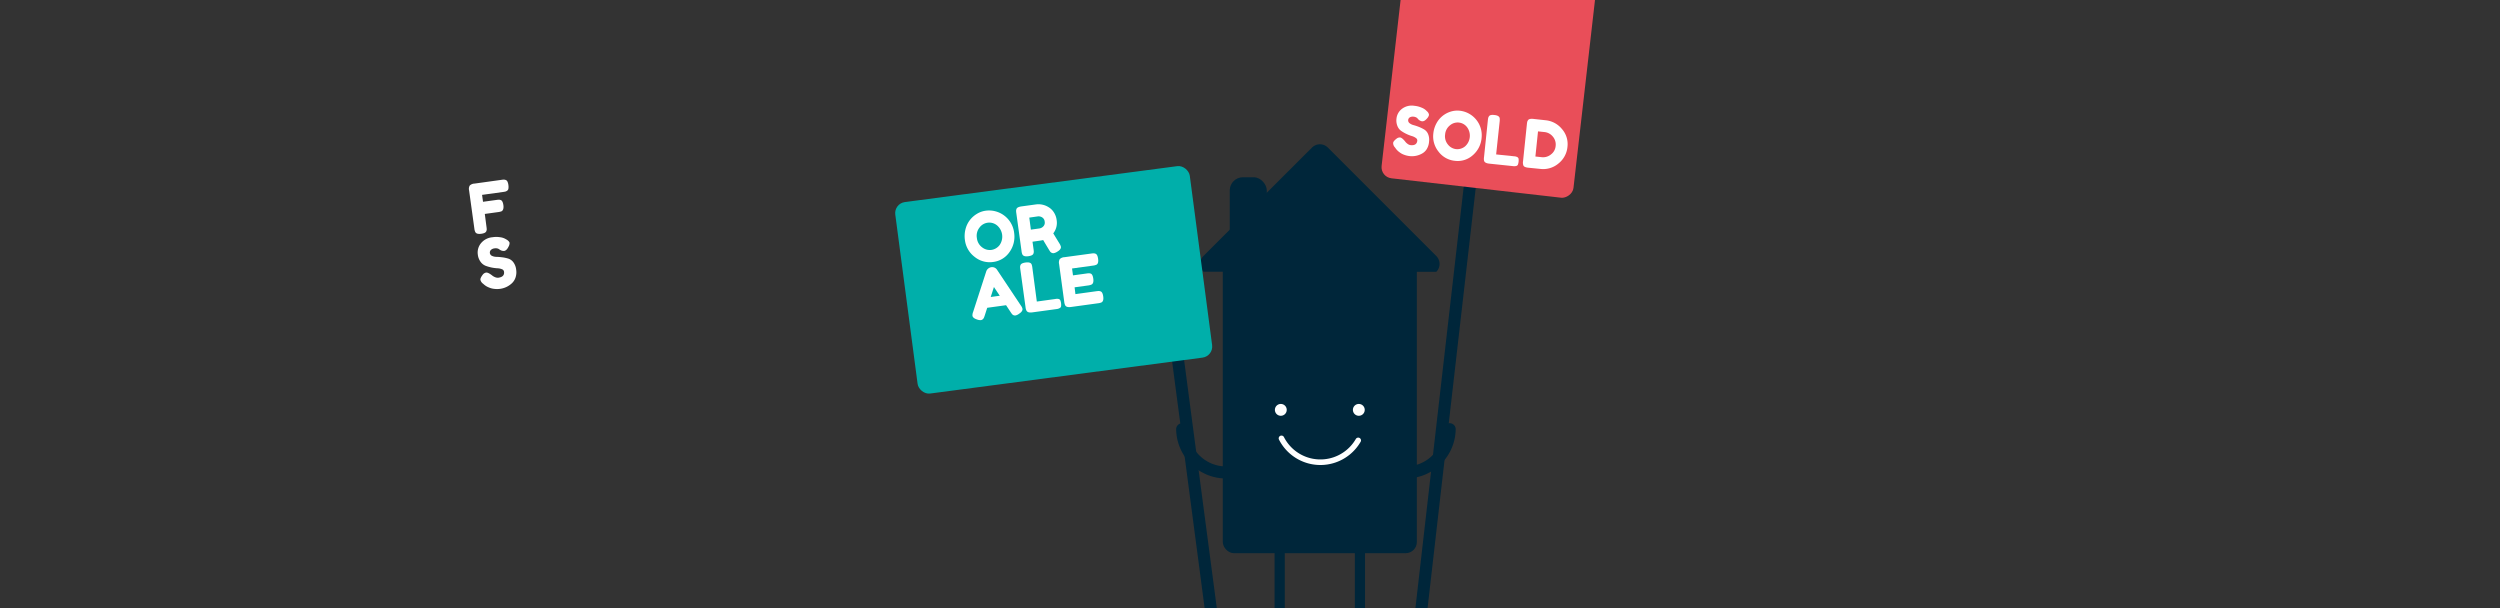 <svg id="Layer_1" data-name="Layer 1" xmlns="http://www.w3.org/2000/svg" viewBox="0 0 2056 500"><rect x="0" y="0" width="2056" height="500" fill="#333333" stroke="none"/><desc>Web Design North Shields - Web design, social media, branding and graphic design specialists - MOTO Digital the creative marketing agency  +44 0191 695 9980</desc>
<defs><style>.cls-1{fill:#fff;}.cls-2{fill:#00263a;}.cls-3,.cls-4,.cls-5{fill:none;stroke-linecap:round;stroke-miterlimit:10;}.cls-3,.cls-4{stroke:#00263a;}.cls-3{stroke-width:9.93px;}.cls-4{stroke-width:8.39px;}.cls-5{stroke:#fff;stroke-width:4.58px;}.cls-6{fill:#e94e59;}.cls-7{fill:#00afaa;}</style></defs><path class="cls-1" d="M412.43,147.9a12.87,12.87,0,0,1,2-.18,4.39,4.39,0,0,1,1.55.33,2.46,2.46,0,0,1,1.39,1.4,9.37,9.37,0,0,1,.74,2.79,9.53,9.53,0,0,1,0,2.92,2.35,2.35,0,0,1-1,1.65,5,5,0,0,1-1.4.72,19.56,19.56,0,0,1-2,.35l-17.25,2.38.78,5.69,11.1-1.53a17.05,17.05,0,0,1,2-.18,4.44,4.44,0,0,1,1.57.32c1.06.43,1.74,1.84,2.08,4.19s-.14,4.28-1.49,5a11.22,11.22,0,0,1-2.8.67l-11,1.52,1.39,10.66a16.19,16.19,0,0,1,.2,2,4.42,4.42,0,0,1-.34,1.53c-.39,1.09-1.78,1.81-4.19,2.13-2.62.36-4.27-.14-4.91-1.5a8.73,8.73,0,0,1-.74-2.79l-4.32-31.32a5.55,5.55,0,0,1,.53-4.07,6,6,0,0,1,3.93-1.6Z"/><path class="cls-1" d="M397,233.12a5.49,5.49,0,0,1-1.91-3c-.13-1,.5-2.33,1.89-4.19a4.35,4.35,0,0,1,2.8-1.76q1.58-.23,4.77,2.21a8.87,8.87,0,0,0,2.52,1.52,5.47,5.47,0,0,0,2.79.5q5.24-.72,4.65-5a2.56,2.56,0,0,0-1.73-2,10.79,10.79,0,0,0-3.76-.77,32.88,32.88,0,0,1-9.69-2.05,9.44,9.44,0,0,1-4.1-3.26,12.46,12.46,0,0,1-2.28-6,11.94,11.94,0,0,1,2.5-9.16A13.72,13.72,0,0,1,405,195.1a20,20,0,0,1,6.28,0,11.8,11.8,0,0,1,4.11,1.24l1.55.87c1.31.93,2,1.77,2.14,2.52a6.31,6.31,0,0,1-.94,3.28c-1,2.06-2.19,3.17-3.55,3.37a5.73,5.73,0,0,1-3.08-.73,4.32,4.32,0,0,1-.73-.47,10.84,10.84,0,0,0-1-.62,5.79,5.79,0,0,0-3.11-.3,5,5,0,0,0-2.92,1.28,3,3,0,0,0,.9,4.9,8.84,8.84,0,0,0,3.75.8,45.8,45.8,0,0,1,4.83.4,29.59,29.59,0,0,1,4.92,1.08,8.39,8.39,0,0,1,4.06,3,12.29,12.29,0,0,1,2.28,6,13.81,13.81,0,0,1-.57,6.66,11.33,11.33,0,0,1-3.24,4.84,17.58,17.58,0,0,1-9.33,4.32,19,19,0,0,1-5.11,0,13.79,13.79,0,0,1-4.05-1.08,13.51,13.51,0,0,1-4.65-2.92Z"/><rect class="cls-2" x="1011.34" y="145.77" width="30.48" height="57.66" rx="10.83"/><path class="cls-3" d="M1044.54,353a36.16,36.16,0,0,1-72.31,0"/><path class="cls-3" d="M1192.2,353a36.16,36.16,0,0,1-72.31,0"/><line class="cls-4" x1="1052.41" y1="454.95" x2="1052.41" y2="516.13"/><line class="cls-4" x1="1118.42" y1="454.95" x2="1118.42" y2="516.13"/><rect class="cls-2" x="1005.62" y="191.36" width="159.6" height="263.59" rx="9.17"/><circle class="cls-1" cx="1053.34" cy="337.07" r="4.88"/><circle class="cls-1" cx="1117.49" cy="337.07" r="4.88"/><path class="cls-2" d="M989.74,223.49a9.17,9.17,0,0,1,0-13L1079,121.35a9.19,9.19,0,0,1,13,0l89.2,89.19a9.17,9.17,0,0,1,0,13"/><path class="cls-5" d="M1117,362.18a35.92,35.92,0,0,1-63.12-1.68"/><rect class="cls-2" x="1003.67" y="323.67" width="370.01" height="9.93" transform="translate(726.81 1472.15) rotate(-83.46)"/><rect class="cls-6" x="1105.83" y="-46.16" width="244.3" height="158.83" rx="9.17" transform="translate(1055.29 1249.49) rotate(-83.47)"/><rect class="cls-2" x="975.65" y="254.29" width="9.93" height="263.24" transform="translate(-42.01 131.43) rotate(-7.51)"/><path class="cls-1" d="M1146.82,120.8a5.21,5.21,0,0,1-1.09-3.29q.13-1.4,2.77-3.45a4.25,4.25,0,0,1,3-1c1,.11,2.34,1.16,4,3.17a8.34,8.34,0,0,0,2,2,5.19,5.19,0,0,0,2.54,1.13q5.07.52,5.54-3.64a2.46,2.46,0,0,0-1.17-2.24,10.46,10.46,0,0,0-3.35-1.6,30.22,30.22,0,0,1-4.45-1.75,29.25,29.25,0,0,1-4.27-2.47,8.88,8.88,0,0,1-3.09-4,12.11,12.11,0,0,1-.78-6.13,11.51,11.51,0,0,1,4.47-8A13.25,13.25,0,0,1,1163.09,87a19.8,19.8,0,0,1,5.91,1.47,11.54,11.54,0,0,1,3.56,2.1l1.26,1.2a4.31,4.31,0,0,1,1.39,2.77,6.09,6.09,0,0,1-1.62,2.88c-1.43,1.7-2.81,2.47-4.16,2.33a5.63,5.63,0,0,1-2.78-1.38,7.92,7.92,0,0,1-.56-.61,7.46,7.46,0,0,0-.78-.81,5.48,5.48,0,0,0-2.84-1,5,5,0,0,0-3,.54,2.91,2.91,0,0,0-.25,4.81,8.64,8.64,0,0,0,3.34,1.61,41.32,41.32,0,0,1,4.44,1.49,28.46,28.46,0,0,1,4.36,2.15,8,8,0,0,1,3.12,3.77,12,12,0,0,1,.77,6.14,13.37,13.37,0,0,1-1.92,6.21,10.64,10.64,0,0,1-4.16,3.8,17,17,0,0,1-9.7,1.92,18.37,18.37,0,0,1-4.8-1.14,13,13,0,0,1-3.57-1.94,13.39,13.39,0,0,1-3.69-3.81Z"/><path class="cls-1" d="M1200.56,91.06a20.29,20.29,0,0,1,17.9,22.41v0a20.92,20.92,0,0,1-7.22,14.17,18.5,18.5,0,0,1-14.63,4.63,19.06,19.06,0,0,1-13.51-7.49,20,20,0,0,1-4.34-14.93,22.1,22.1,0,0,1,2.52-8.32,19.87,19.87,0,0,1,5.08-6.19,20.32,20.32,0,0,1,6.72-3.56A18.46,18.46,0,0,1,1200.56,91.06Zm-12.1,19.59a10.51,10.51,0,0,0,2.33,8.22,9.87,9.87,0,0,0,6.71,3.77,10,10,0,0,0,7.31-2.22,11.74,11.74,0,0,0,1.62-15.92,9.7,9.7,0,0,0-13.62-1.72l-.42.34A10.63,10.63,0,0,0,1188.46,110.65Z"/><path class="cls-1" d="M1230.43,127l14.89,1.54a6.23,6.23,0,0,1,2.57.69,2.06,2.06,0,0,1,1,1.39,10.85,10.85,0,0,1-.51,4.65,2,2,0,0,1-1.06,1.11,6.29,6.29,0,0,1-2.89.25l-19.7-2.06c-2.55-.26-4-1.11-4.27-2.55a8.58,8.58,0,0,1,0-2.77l3.16-30.42a17.23,17.23,0,0,1,.28-1.87,4.12,4.12,0,0,1,.67-1.38c.61-.93,2.08-1.28,4.42-1q3.83.39,4.33,2.5a11.49,11.49,0,0,1,0,2.87Z"/><path class="cls-1" d="M1261.06,97.79l10.11,1.11a19.77,19.77,0,0,1,13.35,7.17,18.75,18.75,0,0,1,4.56,14.69,19.73,19.73,0,0,1-7.37,13.68,19.41,19.41,0,0,1-14.87,4.48l-10-1c-2.23-.23-3.56-.83-4-1.8a7.06,7.06,0,0,1-.29-3.56l3.16-30.42a17.58,17.58,0,0,1,.28-1.91,4.45,4.45,0,0,1,.66-1.39C1257.26,97.9,1258.73,97.55,1261.06,97.79Zm14.36,29.28a9.6,9.6,0,0,0,3.94-7,10,10,0,0,0-2.31-7.74,10.16,10.16,0,0,0-6.94-3.73l-5.25-.55-2.15,20.67,5.31.56a10.23,10.23,0,0,0,7.4-2.19Z"/><rect class="cls-7" x="744.42" y="150.73" width="244.3" height="158.83" rx="9.17" transform="translate(-22.65 115.23) rotate(-7.51)"/><path class="cls-1" d="M810.65,173.28A20.8,20.8,0,0,1,834,191.19l0,.11a21.63,21.63,0,0,1-3.73,15.93,19.08,19.08,0,0,1-13.47,8.21,19.61,19.61,0,0,1-15.25-4.17,20.49,20.49,0,0,1-8-13.86,22.59,22.59,0,0,1,.48-8.93,20.44,20.44,0,0,1,3.54-7.42,21,21,0,0,1,5.84-5.2A18.75,18.75,0,0,1,810.65,173.28Zm-7.26,22.49a10.85,10.85,0,0,0,4.32,7.64,10.21,10.21,0,0,0,7.62,2.12,10.32,10.32,0,0,0,6.75-4,12.09,12.09,0,0,0-2.27-16.29,10,10,0,0,0-14,1.55l-.34.45A10.9,10.9,0,0,0,803.39,195.77Z"/><path class="cls-1" d="M871.25,200.17a8.75,8.75,0,0,1,1.24,2.77c.2,1.39-.8,2.77-3,4.06a7.82,7.82,0,0,1-2.77,1.18,2.92,2.92,0,0,1-1.86-.29,3.76,3.76,0,0,1-1.19-.94q-.71-1-5.76-9.53l-1.72.36-7.06,1,.88,6.31a15.72,15.72,0,0,1,.18,1.94,4.44,4.44,0,0,1-.32,1.57q-.58,1.62-4.16,2.11c-2.61.36-4.16-.13-4.87-1.39a8.8,8.8,0,0,1-.73-2.86l-4.29-31.12a15.72,15.72,0,0,1-.18-1.94,4.34,4.34,0,0,1,.32-1.55c.39-1.08,1.77-1.78,4.16-2.11l12.09-1.66a15.61,15.61,0,0,1,10.06,2.26,13.08,13.08,0,0,1,4.34,4.16,14.88,14.88,0,0,1,2.37,6.41,14.06,14.06,0,0,1-2.77,11C867.32,193.76,869,196.52,871.25,200.17Zm-23.46-11.32,7.17-1a5.48,5.48,0,0,0,3.07-1.68,4.39,4.39,0,0,0,1.12-3.91,4.49,4.49,0,0,0-2.13-3.51,5.58,5.58,0,0,0-3.54-.79l-7,1Z"/><path class="cls-1" d="M820.09,222.05l19.41,29.12a7.5,7.5,0,0,1,1.39,2.78c.18,1.38-.74,2.77-2.78,4.07a7.29,7.29,0,0,1-2.85,1.39,3,3,0,0,1-1.87-.25,3.48,3.48,0,0,1-1.16-.93c-.25-.34-.62-.86-1.09-1.55L827.39,251l-15.5,2.13-2.07,6.45a17,17,0,0,1-.65,1.73,3.74,3.74,0,0,1-.86,1.18,2.93,2.93,0,0,1-1.72.78,7.56,7.56,0,0,1-3.12-.54c-2.31-.75-3.56-1.79-3.74-3.14a7.44,7.44,0,0,1,.55-3l10.8-33.37a5,5,0,0,1,1.6-2.33,5.12,5.12,0,0,1,2.55-1.15A4.79,4.79,0,0,1,820.09,222.05Zm-2.68,14-2.64,8.18,7.44-1Z"/><path class="cls-1" d="M852.68,248l15.25-2.11a6.17,6.17,0,0,1,2.77,0A2.1,2.1,0,0,1,872,247a10.18,10.18,0,0,1,.65,4.76,1.94,1.94,0,0,1-.78,1.39,6.19,6.19,0,0,1-2.77,1L849,256.89c-2.61.36-4.16-.14-4.88-1.5a8.66,8.66,0,0,1-.72-2.77l-4.29-31.12a18.38,18.38,0,0,1-.19-1.95,4.63,4.63,0,0,1,.33-1.55c.39-1.08,1.77-1.77,4.16-2.11,2.61-.36,4.24.11,4.92,1.39a10.54,10.54,0,0,1,.68,2.87Z"/><path class="cls-1" d="M884.43,241.88l17.24-2.38c.86-.11,1.51-.17,1.94-.18a4.63,4.63,0,0,1,1.56.33c1.08.39,1.79,1.77,2.12,4.16.36,2.61-.13,4.16-1.39,4.87a9.19,9.19,0,0,1-2.87.73l-22.19,3.05c-2.62.36-4.24-.13-4.88-1.48a8.94,8.94,0,0,1-.73-2.77L871,217.1a5.57,5.57,0,0,1,.53-4,5.92,5.92,0,0,1,3.88-1.59l22.06-3a15.72,15.72,0,0,1,1.94-.18,4.57,4.57,0,0,1,1.55.33q1.62.57,2.12,4.16c.36,2.63-.12,4.25-1.39,4.89a9.78,9.78,0,0,1-2.87.73l-17.16,2.36.77,5.66,11.1-1.53a15.72,15.72,0,0,1,1.94-.18A4.56,4.56,0,0,1,897,225c1.08.39,1.79,1.78,2.11,4.16.36,2.61-.14,4.24-1.48,4.88a9.94,9.94,0,0,1-2.88.74l-11,1.51Z"/></svg>